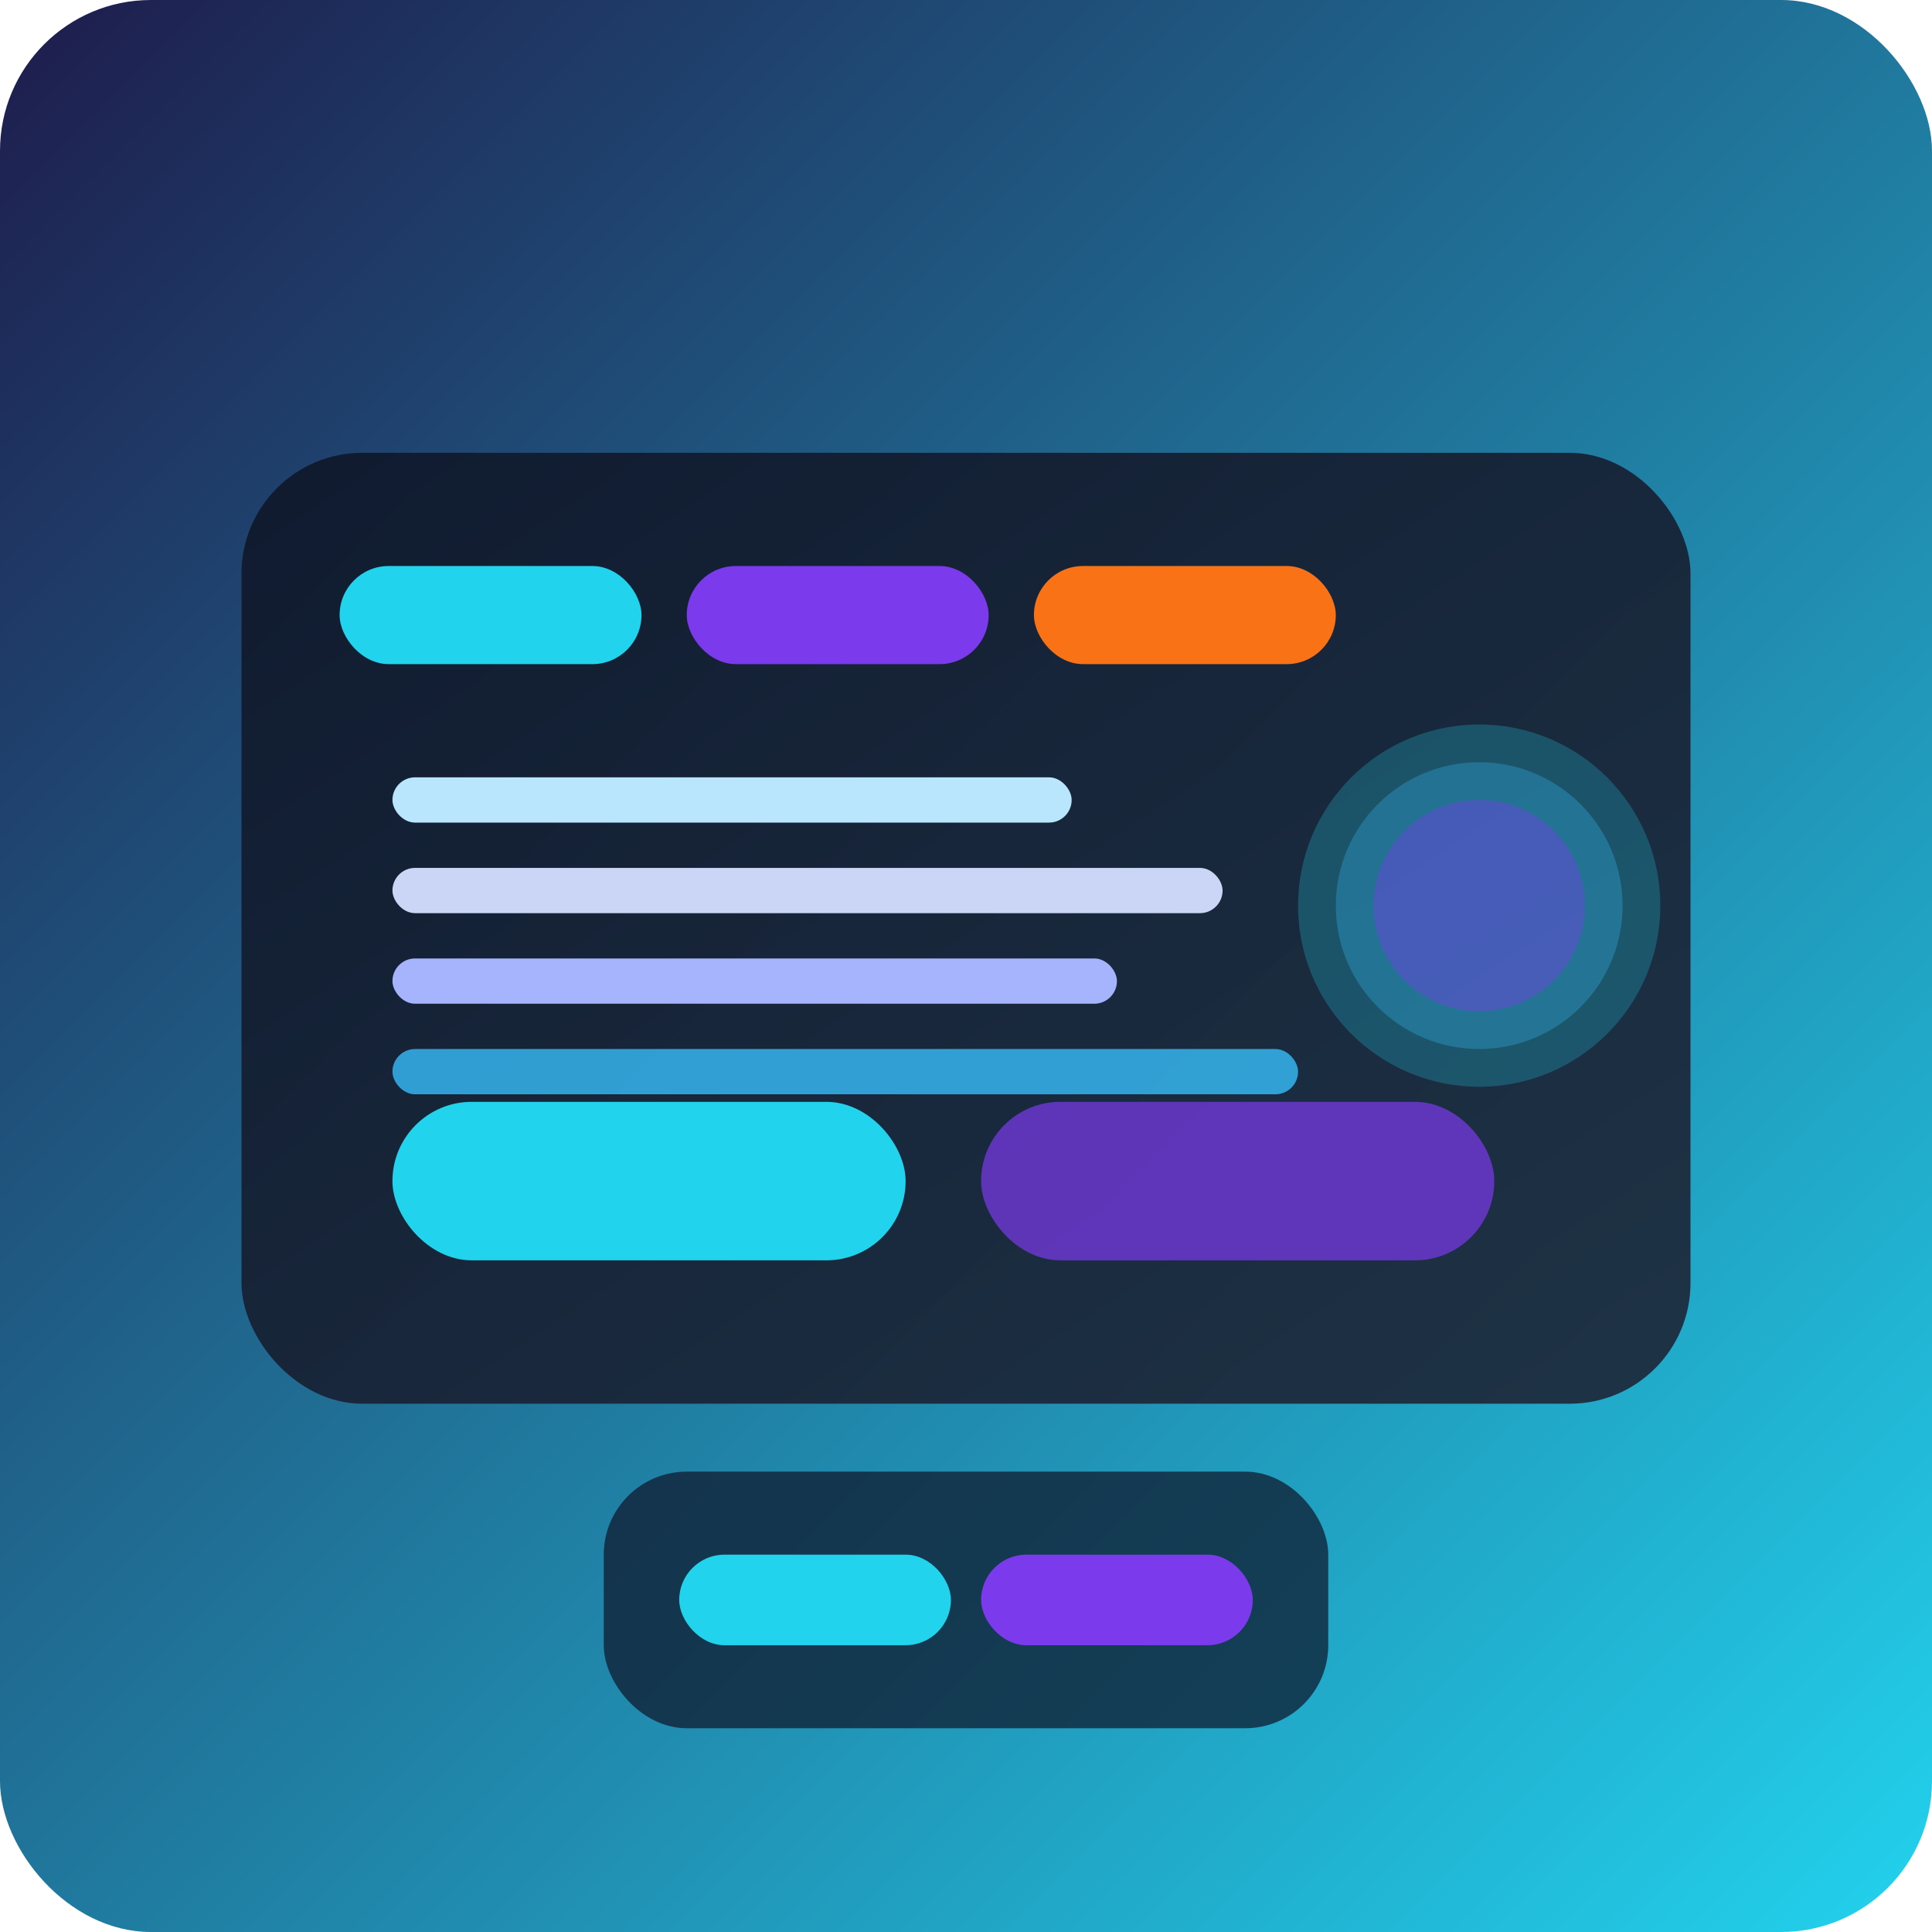 <svg xmlns="http://www.w3.org/2000/svg" viewBox="0 0 512 512" role="img" aria-labelledby="title desc">
  <title id="title">Aurora Portfolio Website</title>
  <desc id="desc">Aurora styled hero with navigation tabs and call to action representing the portfolio site.</desc>
  <defs>
    <linearGradient id="portfolioBg" x1="0" y1="0" x2="1" y2="1">
      <stop offset="0%" stop-color="#1e1b4b" />
      <stop offset="100%" stop-color="#22d3ee" />
    </linearGradient>
    <linearGradient id="portfolioCard" x1="0" y1="0" x2="1" y2="1">
      <stop offset="0%" stop-color="rgba(15, 23, 42, 0.92)" />
      <stop offset="100%" stop-color="rgba(30, 41, 59, 0.92)" />
    </linearGradient>
  </defs>
  <rect width="512" height="512" rx="40" fill="url(#portfolioBg)" />
  <g transform="translate(64 120)">
    <rect width="384" height="252" rx="32" fill="url(#portfolioCard)" />
    <g transform="translate(26 30)">
      <rect width="80" height="26" rx="13" fill="#22d3ee" />
      <rect x="92" width="80" height="26" rx="13" fill="#7c3aed" />
      <rect x="184" width="80" height="26" rx="13" fill="#f97316" />
    </g>
    <g transform="translate(40 86)">
      <rect width="180" height="12" rx="6" fill="#bae6fd" />
      <rect x="0" y="24" width="220" height="12" rx="6" fill="#cbd5f5" />
      <rect x="0" y="48" width="192" height="12" rx="6" fill="#a5b4fc" />
      <rect x="0" y="72" width="240" height="12" rx="6" fill="#38bdf8" opacity="0.8" />
    </g>
    <g transform="translate(40 172)">
      <rect width="136" height="42" rx="21" fill="#22d3ee" />
      <rect x="156" width="136" height="42" rx="21" fill="#7c3aed" opacity="0.7" />
    </g>
    <g transform="translate(280 72)">
      <circle cx="48" cy="48" r="48" fill="#22d3ee" opacity="0.25" />
      <circle cx="48" cy="48" r="38" fill="#38bdf8" opacity="0.3" />
      <circle cx="48" cy="48" r="28" fill="#7c3aed" opacity="0.4" />
    </g>
  </g>
  <g transform="translate(160 390)">
    <rect width="192" height="68" rx="22" fill="rgba(15, 23, 42, 0.72)" />
    <rect x="20" y="22" width="72" height="24" rx="12" fill="#22d3ee" />
    <rect x="100" y="22" width="72" height="24" rx="12" fill="#7c3aed" />
  </g>
</svg>
